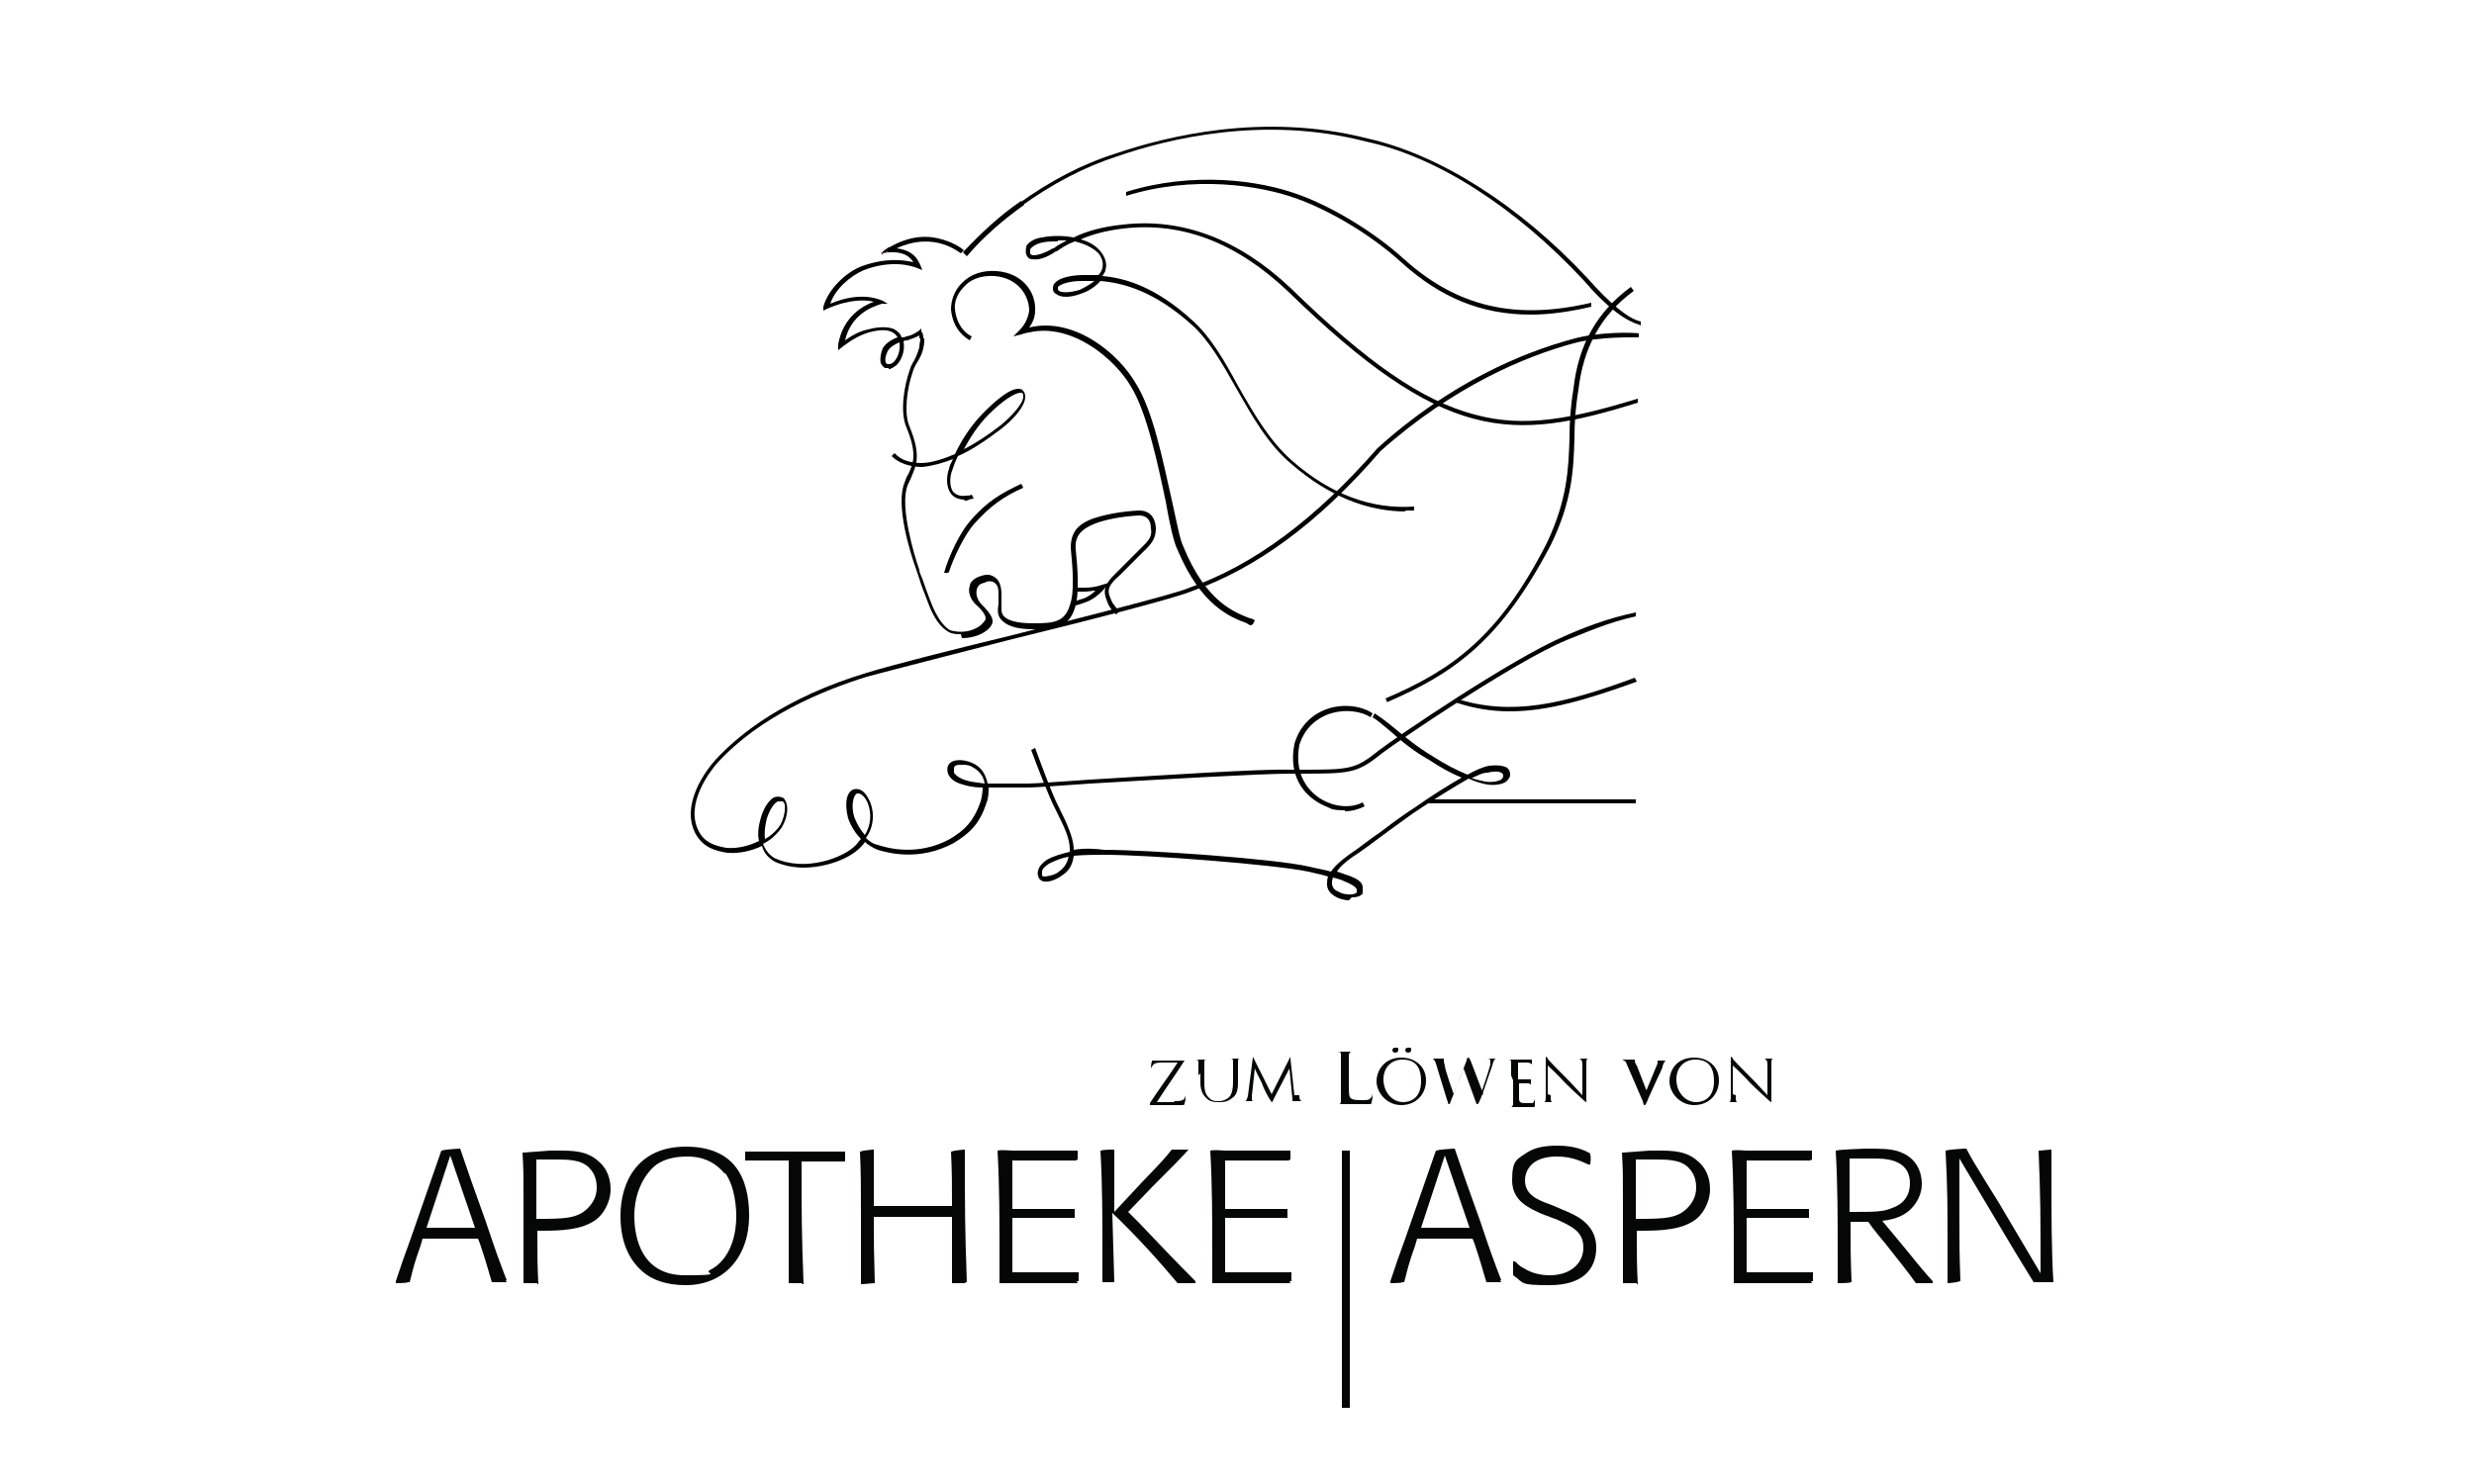 <svg xmlns="http://www.w3.org/2000/svg" viewBox="0 0 250 150"><defs><style>      .cls-1 {        fill: #050606;      }      .cls-2 {        fill: #d30240;      }    </style></defs><g><g id="Ebene_1"><g><path class="cls-1" d="M118.7,111.3c.7,0,.9-.1,1-.3,0,0,.1-.2.1-.3,0,0,0,0,0,0s0,0,0,.1c0,.2,0,.5-.1.7,0,.1,0,.2-.2.2-1.1,0-2.1,0-3.2,0s-.1,0-.1,0,0,0,0-.2c.9-1.4,1.9-2.7,2.8-4.1h-1.4c-.3,0-.7,0-.9.1-.2.1-.3.3-.4.5,0,0,0,.1,0,.1s0,0,0,0c0,0,0-.6.1-.8,0,0,0-.1,0-.1,0,0,0,0,.3,0,.6,0,.9,0,1.1,0h1.8c0,0,.1,0,.1,0s0,0,0,0c-.9,1.4-1.9,2.8-2.8,4.2h1.7Z"></path><path class="cls-1" d="M121.1,108.7c0-.9,0-1.1,0-1.3,0-.2,0-.3-.3-.3,0,0-.2,0-.2,0s0,0,0,0c0,0,0,0,.1,0,.3,0,.7,0,.7,0s.4,0,.6,0,.1,0,.1,0,0,0,0,0c0,0,0,0-.2,0-.2,0-.2.1-.2.3,0,.2,0,.4,0,1.3v.8c0,.9.2,1.2.5,1.5.3.3.6.3,1,.3s.8-.2,1-.4c.3-.3.4-.9.4-1.5v-.8c0-.9,0-1.1,0-1.3,0-.2,0-.3-.3-.3,0,0-.2,0-.2,0s0,0,0,0c0,0,0,0,.1,0,.3,0,.6,0,.7,0s.3,0,.5,0,.1,0,.1,0,0,0,0,0c0,0,0,0-.2,0-.2,0-.2.1-.2.3,0,.2,0,.4,0,1.3v.6c0,.7,0,1.4-.6,1.8-.5.4-.9.4-1.3.4s-.9,0-1.3-.4c-.3-.3-.6-.7-.6-1.6v-.9Z"></path><path class="cls-1" d="M131.3,110.7c0,.2,0,.6.3.6.2,0,.3,0,.4,0s0,0,0,0c0,0,0,0-.1,0-.1,0-.8,0-1.1,0-.1,0-.2,0-.2,0s0,0,0,0c0,0,0-.1,0-.2l-.3-3.1h0l-1.6,3.1c-.1.3-.2.3-.2.3s0,0-.2-.3c-.2-.3-.7-1.3-.7-1.4,0-.1-.8-1.6-.8-1.7h0l-.3,2.8c0,0,0,.2,0,.3s0,.2.2.2c.1,0,.2,0,.2,0s0,0,0,0c0,0,0,0-.1,0-.2,0-.5,0-.6,0s-.4,0-.5,0-.1,0-.1,0,0,0,0,0c0,0,0,0,.2,0,.2,0,.2-.3.3-.5l.5-3.9c0,0,0-.1,0-.1s0,0,0,0l1.9,3.8,1.9-3.8c0,0,0,0,0,0s0,0,0,.2l.4,3.7Z"></path><path class="cls-1" d="M136.3,109.3c0,1.1,0,1.6.2,1.7.1.1.3.2,1,.2s.8,0,1-.2c.1-.1.2-.3.2-.5,0,0,0,0,0,0s0,0,0,.1,0,.5-.1.8c0,.2,0,.2-.5.2-1.2,0-1.7,0-2.1,0s-.5,0-.8,0-.1,0-.1,0,0,0,0,0c0,0,.2,0,.2,0,.2,0,.2-.2.2-.4,0-.3,0-.9,0-1.6v-1.3c0-1.2,0-1.4,0-1.6,0-.3,0-.4-.3-.4,0,0-.2,0-.3,0s0,0,0,0c0,0,0,0,.1,0,.4,0,.9,0,.9,0s.6,0,.9,0,.1,0,.1,0,0,0,0,0c0,0-.2,0-.3,0-.2,0-.3.2-.3.4,0,.2,0,.5,0,1.6v1.4Z"></path><path class="cls-1" d="M142,106.2c0-.1,0-.3.3-.3s.3,0,.3.2-.1.3-.3.3-.3-.1-.3-.3ZM140.7,106.2c0-.1,0-.3.3-.3s.3,0,.3.2-.1.3-.3.3-.3-.1-.3-.3ZM141.6,106.9c1.4,0,2.5.9,2.5,2.3s-1,2.5-2.5,2.5-2.5-1.3-2.5-2.4.8-2.4,2.5-2.4ZM141.8,111.4c.6,0,1.8-.3,1.8-2.1s-.9-2.2-1.9-2.2-1.9.7-1.9,2,.9,2.3,2,2.3Z"></path><path class="cls-1" d="M149.6,110.7h0c.2-.6.8-2.3,1-3.1,0-.2,0-.3,0-.4s0-.2-.4-.2,0,0,0,0,0,0,.1,0c.3,0,.6,0,.6,0s.3,0,.5,0,0,0,0,0,0,0,0,0-.1,0-.2,0c-.2,0-.3.3-.4.7-.3.8-.9,2.7-1.2,3.4-.2.4-.2.5-.3.5s-.1,0-.2-.3l-1.2-3.3h0c-.2.6-1.1,2.8-1.3,3.3-.1.3-.1.3-.2.3s0,0-.2-.5l-1.1-3.6c-.1-.3-.2-.4-.3-.5,0,0-.2,0-.3,0s0,0,0,0,0,0,.1,0c.3,0,.7,0,.7,0s.3,0,.7,0,.1,0,.1,0c0,0,0,0,0,0,0,0-.2,0-.2,0,0,0,0,0,0,.1s0,.3.1.6c0,.4.8,2.6.9,2.9h0l1.3-3.4c0-.2.1-.3.2-.3s0,0,.2.3l1.3,3.4Z"></path><path class="cls-1" d="M152.7,108.7c0-.9,0-1.1,0-1.3,0-.2,0-.3-.3-.3,0,0-.2,0-.2,0s0,0,0,0c0,0,0,0,.1,0,.3,0,.7,0,.7,0s1.3,0,1.5,0c.1,0,.2,0,.3,0,0,0,0,0,0,0s0,0,0,0,0,.1,0,.3c0,0,0,.3,0,.4,0,0,0,0,0,0,0,0,0,0,0,0s0-.1,0-.2c0,0-.1-.2-.5-.2-.1,0-.8,0-.9,0s0,0,0,0v1.7s0,0,0,0c0,0,.9,0,1,0,.2,0,.2,0,.3,0,0,0,0,0,0,0s0,0,0,0,0,.1,0,.3c0,.1,0,.3,0,.4s0,.1,0,.1,0,0,0,0c0,0,0-.1,0-.2,0,0,0-.2-.3-.2-.2,0-.8,0-.9,0s0,0,0,0v.5c0,.2,0,.9,0,1,0,.4.1.5.7.5s.4,0,.6,0c.2,0,.2-.2.3-.4,0,0,0,0,0,0s0,0,0,0,0,.5,0,.6c0,.2,0,.2-.3.2-1,0-1.4,0-1.6,0s-.4,0-.6,0-.1,0-.1,0,0,0,0,0c0,0,.1,0,.2,0,.1,0,.2-.2.2-.3,0-.3,0-.7,0-1.3v-1.1Z"></path><path class="cls-1" d="M156.7,110.7c0,.5,0,.7.2.7.1,0,.3,0,.3,0s0,0,0,0c0,0,0,0-.1,0-.4,0-.6,0-.7,0s-.3,0-.6,0-.1,0-.1,0,0,0,0,0c0,0,.2,0,.3,0,.2,0,.2-.2.2-.8v-3.5c0-.2,0-.3,0-.3s.2.1.2.2c0,.1,1,1.1,2,2.1.6.6,1.3,1.4,1.5,1.6v-3.1c0-.4-.1-.5-.3-.6-.1,0-.3,0-.3,0s0,0,0,0c0,0,0,0,.1,0,.3,0,.6,0,.7,0s.3,0,.5,0,.1,0,.1,0,0,0,0,0,0,0-.2,0c-.2,0-.2.2-.2.5v3.5c0,.4,0,.4,0,.4s-.1,0-.5-.4c0,0-1-.9-1.7-1.6-.7-.8-1.5-1.5-1.7-1.7v2.9Z"></path><path class="cls-1" d="M166.1,110.8c.4-.8,1.2-2.9,1.4-3.3,0,0,0-.2,0-.2s0-.1,0-.1c0,0-.2,0-.2,0s0,0,0,0,0,0,.1,0c.3,0,.5,0,.6,0s.3,0,.5,0,.1,0,.1,0,0,0,0,0-.2,0-.3,0c0,0-.2.2-.3.6,0,.2-.4.9-.7,1.6-.4.9-.7,1.5-.8,1.8-.2.4-.2.5-.3.5s-.1,0-.2-.4l-1.6-3.7c-.1-.3-.2-.4-.5-.5,0,0-.2,0-.2,0s0,0,0,0c0,0,0,0,.2,0,.3,0,.7,0,.7,0s.3,0,.6,0,.2,0,.2,0,0,0,0,0c0,0-.2,0-.2,0,0,0,0,0,0,.1,0,0,0,.3.2.5l1.2,3.1Z"></path><path class="cls-1" d="M171.2,106.9c1.4,0,2.5.9,2.5,2.3s-1,2.5-2.5,2.5-2.5-1.3-2.5-2.4.7-2.4,2.5-2.4ZM171.4,111.4c.6,0,1.8-.3,1.8-2.1s-.9-2.2-1.9-2.2-1.9.7-1.9,2,.9,2.3,2,2.3Z"></path><path class="cls-1" d="M175.4,110.7c0,.5,0,.7.2.7.1,0,.3,0,.3,0s0,0,0,0c0,0,0,0-.1,0-.4,0-.6,0-.7,0s-.3,0-.6,0-.1,0-.1,0,0,0,0,0c0,0,.2,0,.3,0,.2,0,.2-.2.2-.8v-3.5c0-.2,0-.3,0-.3s.2.1.2.2c0,.1,1,1.1,2,2.1.6.6,1.3,1.4,1.5,1.6v-3.1c0-.4-.1-.5-.3-.6-.1,0-.3,0-.3,0s0,0,0,0c0,0,0,0,.1,0,.3,0,.6,0,.7,0s.3,0,.5,0,.1,0,.1,0,0,0,0,0,0,0-.2,0c-.2,0-.2.2-.2.5v3.5c0,.4,0,.4,0,.4s-.1,0-.5-.4c0,0-1-.9-1.7-1.6-.7-.8-1.5-1.5-1.7-1.7v2.9Z"></path><path class="cls-1" d="M51.2,129.6h-1.4s-.1,0-.1,0c-.5-1.7-.6-2.1-1.2-3.9l-.2-.5h-5.6s-.2.7-.2.7c-.6,1.7-.7,2.1-1.1,3.7h-.2c0,.1-1.2.1-1.2.1v-.2c.6-1.8.8-2.4,1.5-4.3l3.1-8.9h.1c0-.1,1.7-.2,1.7-.2h.1c0,0,1.1,3.2,1.1,3.2l1.5,4.2c1,3,1.3,3.8,2.1,5.9h-.1ZM43.1,124.1c.8,0,1.5,0,2.3,0s1.7,0,2.6,0l-2.5-7.3-2.4,7.3Z"></path><path class="cls-1" d="M54.3,129.7h-1.3s-.1,0-.1,0c0-1.2,0-1.9,0-3s0-4.8,0-5.7c0-2.5,0-2.6-.1-4.5h.1c0,0,2.7-.2,2.7-.2h.7c1.6,0,3,0,4.2,1.1.6.5,1.2,1.4,1.2,2.8s-.8,2.6-1.5,3.1c-1.4,1-3.4,1.1-5.4,1.1h-.5c0,2.7,0,3.4.1,5.4h-.1ZM54.2,123.2c2.9,0,4.3,0,5.4-1.3.5-.6.7-1.2.7-1.9,0-1.1-.5-1.7-.8-2-.8-.8-2.2-.8-3.3-.8s-.8,0-1.2,0h-.8v6Z"></path><path class="cls-1" d="M69.3,129.9c-1.9,0-3.4-.5-4.4-1.4-1.6-1.4-2.2-3.4-2.2-5.6,0-3.5,1.8-7,6.6-7s6.4,3,6.4,7-2.4,7-6.4,7ZM73.2,118.6c-1.4-1.7-3.2-1.7-3.8-1.7-1.5,0-2.6.4-3.3,1-.9.8-2,2.5-2,5s.9,6,5.1,6,1.9-.2,2.5-.5c1.8-.9,2.7-3,2.7-5.5,0-.7-.1-2.9-1.1-4.3Z"></path><path class="cls-1" d="M81,129.7h-1.2s-.1,0-.1,0c0-2,0-4,0-6s0-4.3,0-6.4h-4.3c0,0-.1,0-.1,0v-.9c0,0,.2,0,.2,0h2.1c0,0,4.8,0,4.8,0h2.9c0,0,.1,0,.1,0v1c0,0-.2,0-.2,0-1.5,0-2,0-4.2,0,0,5.6,0,7,.2,12.4h-.1Z"></path><path class="cls-1" d="M97.5,129.7h-1.2s-.1,0-.1,0v-6.7c-1.2,0-2.4,0-3.5,0s-2.4,0-4.4,0c0,2.7,0,3.3.1,6.7h-.1c0,0-1.2.1-1.2.1h-.1c0-3,0-4.8,0-6.9,0-3.2,0-4.2-.1-6.5h.1c0-.1,1.2-.2,1.2-.2h.1v5.7c3.2,0,4.1,0,7.9,0,0-2.6,0-3.2-.1-5.5h.1c0-.1,1.2-.2,1.2-.2h.1c0,6.2,0,7.7.2,13.4h-.1Z"></path><path class="cls-1" d="M108.9,129.7h-7.8c0,0-.1,0-.1,0,0-1.2,0-2,0-3,0-3.5,0-6.9-.2-10.4h.1c0-.1,1.4,0,1.4,0h6.5s.1,0,.1,0v.9c0,0-.2.1-.2.1h-5.3c0,0-1.1,0-1.1,0v4.9h6.2s.1,0,.1,0v.9s-.2,0-.2,0c-.8,0-1.3,0-2.1,0s-1.4,0-2.1,0h-1.9v5.5h6.7c0,0,0,0,0,0v.9c0,0-.2,0-.2,0Z"></path><path class="cls-1" d="M112.7,129.6h-1.2s-.1,0-.1,0c0-1.3,0-2,0-3,0-3.4,0-6.9-.2-10.3h.1c0-.1,1.2-.1,1.2-.1h.1v6.3l2.7-2.9c2.2-2.3,2.4-2.5,3.1-3.4h.2c0,0,1.5,0,1.5,0h0c-1,1.1-1.2,1.3-3.7,3.8l-2.4,2.5,1.1,1.1c1.9,2,3.8,4,5.7,5.9v.2h-.9c-.2,0-.5,0-.7,0h-.2c-2.1-2.5-4.3-4.9-6.6-7.1l.2,7h-.1Z"></path><path class="cls-1" d="M130.4,129.7h-7.8c0,0-.1,0-.1,0,0-1.2,0-2,0-3,0-3.5,0-6.9-.2-10.4h.1c0-.1,1.4,0,1.4,0h6.5s.1,0,.1,0v.9c0,0-.2.1-.2.1h-5.3c0,0-1.1,0-1.1,0v4.9h6.2s.1,0,.1,0v.9s-.2,0-.2,0c-.8,0-1.3,0-2.1,0s-1.4,0-2.1,0h-1.9v5.5h6.7c0,0,0,0,0,0v.9c0,0-.2,0-.2,0Z"></path><path class="cls-1" d="M151.7,129.6h-1.4s-.1,0-.1,0c-.5-1.7-.6-2.1-1.2-3.9l-.2-.5h-5.6s-.2.7-.2.7c-.6,1.7-.7,2.1-1.1,3.7h-.2c0,.1-1.2.1-1.2.1v-.2c.6-1.8.8-2.4,1.5-4.3l3.1-8.9h.1c0-.1,1.7-.2,1.7-.2h.1c0,0,1.1,3.2,1.1,3.2l1.5,4.2c1,3,1.3,3.8,2.1,5.9h-.1ZM143.6,124.1c.8,0,1.5,0,2.3,0s1.7,0,2.6,0l-2.5-7.3-2.4,7.3Z"></path><path class="cls-1" d="M153.2,127.6c.2.2.4.4.8.6.8.5,1.7.7,2.6.7,2.1,0,3.4-1.2,3.4-2.8s-1.1-2.1-2.6-2.8l-1.6-.6c-1.3-.6-3-1.3-3-3.4s.5-2.1,1.5-2.8c.9-.6,2.1-.7,3.1-.7,1.8,0,2.8.5,3.3.8v.2c.1,0,0,.9,0,.9h-.2c-.7-.3-1.6-.8-3.2-.8-2.8,0-3.2,1.7-3.2,2.4,0,1.5,1.3,2,2.7,2.5l1.4.6c1.2.5,3.1,1.4,3.1,3.7s-1.5,3.8-4.7,3.8-2.5-.2-3.7-1v-.2c0,0,0-1.2,0-1.2h.2Z"></path><path class="cls-1" d="M165.4,129.7h-1.3s-.1,0-.1,0c0-1.2,0-1.9,0-3s0-4.8,0-5.7c0-2.5,0-2.6-.1-4.5h.1c0,0,2.7-.2,2.7-.2h.7c1.6,0,3,0,4.2,1.1.6.5,1.2,1.4,1.2,2.8s-.8,2.6-1.5,3.1c-1.4,1-3.4,1.1-5.4,1.1h-.5c0,2.7,0,3.4.1,5.4h-.1ZM165.3,123.2c2.9,0,4.3,0,5.4-1.3.5-.6.7-1.2.7-1.9,0-1.1-.5-1.7-.8-2-.8-.8-2.2-.8-3.3-.8s-.8,0-1.2,0h-.8v6Z"></path><path class="cls-1" d="M183.1,129.7h-7.8c0,0-.1,0-.1,0,0-1.2,0-2,0-3,0-3.5,0-6.9-.2-10.4h.1c0-.1,1.4,0,1.4,0h6.5s.1,0,.1,0v.9c0,0-.2.1-.2.1h-5.3c0,0-1.1,0-1.1,0v4.9h6.2s.1,0,.1,0v.9s-.2,0-.2,0c-.8,0-1.3,0-2.1,0s-1.4,0-2.1,0h-1.9v5.5h6.7c0,0,0,0,0,0v.9c0,0-.2,0-.2,0Z"></path><path class="cls-1" d="M188.4,116.1c1.7,0,2.6,0,3.5.3,2.3.8,2.3,2.9,2.3,3.3,0,1-.5,1.9-1.1,2.5-.9.9-2.1,1.1-2.9,1.2l1.5,1.8c.5.6.9,1.1,1.4,1.7.3.4,1.8,2.2,2.2,2.6v.2h-.7c-.3,0-.5,0-.8,0h-.2c-1-1.4-1.2-1.6-3-3.9-1.5-1.8-1.6-2-1.8-2.3h-1.8c0,2.7,0,3.4.1,6.1h-.1c0,.1-1.2.1-1.2.1h-.1c0-1.4,0-2,0-3.1,0-3.4,0-6.9-.2-10.3h.1c0-.1,2.9-.2,2.9-.2ZM186.9,122.5c2.5,0,3.4,0,4.3-.4.6-.2,1.8-.8,1.8-2.5,0-2.5-2.6-2.5-3.7-2.5s-1.5,0-2.4,0v5.4Z"></path><path class="cls-1" d="M207.5,129.6h-1.8s-.2,0-.2,0c-.3-.5-.8-1.3-1.9-3.1l-5.6-9.4c0,1.9,0,3.8,0,5.7,0,3.3,0,3.7.1,6.7h-.1c0,.1-1.1.2-1.1.2h-.1c0-1.5,0-3,0-4.4,0-3.1,0-5.3-.2-9h.1c0-.1,1.8-.2,1.8-.2h.2c.4.7.4.8.9,1.6.6,1,1.4,2.3,2.4,3.9l4.2,7.1c0-6,0-7.5-.2-12.4h.1c0,0,1.1-.1,1.1-.1h.1c0,1.1,0,1.9,0,3.1,0,3.2,0,7.2.2,10.3h-.1Z"></path><rect class="cls-1" x="135.6" y="116.3" width=".8" height="26"></rect><path d="M136.3,91c-.5,0-1.1-.2-1.4-.4-.5-.3-.8-.7-.8-1.2,0-.3,0-.5.1-.8-.6-.2-1.2-.3-2-.5-3.3-.7-16.1-1.7-20.6-1.7h0c-.8,0-2,0-3.1.1-.1.8-.4,1.5-1.2,2-.4.3-1.2.7-1.8.6-.2,0-.4-.2-.5-.3-.1-.2-.2-.5-.1-.8.1-.5.6-.9.9-1.1.7-.4,1.5-.6,2.3-.8,0,0,0-.2,0-.3,0-1.1-.6-2.3-1.4-3.9-.7-1.3-2.1-5-2.5-6.1l.4-.2c.3.8,1.7,4.7,2.4,6,.8,1.6,1.4,2.9,1.5,4.1,0,0,0,.1,0,.2,1.2-.2,2.3-.1,3.1,0h0c4.4,0,17.3.9,20.7,1.7.8.2,1.5.3,2.2.5.4-.6,1-1.1,1.8-1.7.8-.5,2-1.5,3.2-2.3,1.3-1,2.7-2,3.5-2.5,1.7-1.2,3.3-2.2,4.7-3-1-.4-2.1-1-3.3-1.8-1.6-.9-2.8-1.9-3.8-2.8-.7-.6-1.4-1.2-1.9-1.5l.2-.4c.6.4,1.3.9,2,1.5,1.1.9,2.3,1.9,3.8,2.8,1.4.9,2.6,1.5,3.6,1.9.9-.5,1.6-.8,2.2-.9.9-.1,1.4,0,1.8.2.2.2.3.4.3.7h0c0,.3-.2.5-.4.7-.4.3-1.2.4-1.9.3-.6-.1-1.2-.3-1.9-.6-1.4.8-3.2,1.9-5,3.1-.8.5-2.1,1.5-3.5,2.5-1.2.9-2.4,1.8-3.2,2.3-.7.5-1.3,1-1.6,1.5.4.1.8.3,1.2.4.8.3,1.3.6,1.4,1.1,0,.2,0,.5,0,.7-.2.3-.6.4-1.1.4ZM134.7,88.7c-.1.2-.1.4-.1.6,0,.4.3.7.6.8.6.4,1.7.4,1.9.1,0-.2,0-.3,0-.3-.1-.3-.7-.6-1.2-.8-.4-.2-.8-.3-1.2-.4ZM108,86.6c-.7.1-1.4.4-2,.7-.3.2-.7.5-.7.8,0,.1,0,.3,0,.4,0,0,.1.1.2.1.4,0,1.2-.2,1.5-.5.6-.4.9-1,1-1.6ZM148.6,78.6c.5.2,1,.3,1.5.4.6.1,1.2,0,1.6-.2,0,0,.2-.2.2-.3,0-.2,0-.3-.2-.4-.2-.1-.5-.2-1.4,0-.5,0-1,.3-1.7.6Z"></path><g><path class="cls-2" d="M89,25.6c.3-.3.7-.5.9-.6.3-.1.5.2.3.4-.1,0-.8,0-1.2.1Z"></path><path d="M89.1,25.8v-.2c.2-.3.6-.5.7-.6h0c.2,0,.4,0,.5,0,.1.1,0,.4,0,.5h0s0,0,0,0c0,0,0,0-.1,0-.2,0-.7,0-1,.1ZM90,25.2s0,0,0,0h0c0,0-.2.1-.4.3.2,0,.4,0,.6,0,0,0,0,0,0,0,0,0,0-.1,0-.2,0,0,0,0-.1,0Z"></path></g><path d="M97.6,25.8l-.3-.3c1.9-2,3.7-3.7,5.9-5.2l.3.4c-2.1,1.5-4,3.1-5.8,5.2Z"></path><path d="M165.6,32.8c-1.4-.4-3.3-1.8-5.6-4.5-6.8-7.3-14.8-12.5-22-14-10.4-2.7-20.2-.2-25.1,1.5-3.4,1.1-6.6,2.8-9.8,5.1-1.5,1-3.1,2.6-3.9,3.3l-.4.4h-.2c0-.1,0-.2-.1-.2l.2-.2h0s.3-.3.3-.3c.8-.7,2.4-2.3,3.9-3.3,3.2-2.3,6.4-4,9.9-5.1,5-1.7,14.9-4.2,25.4-1.5,7.2,1.6,15.3,6.7,22.2,14.1,2.3,2.6,4.1,4.1,5.4,4.4v.4Z"></path><path d="M89.8,37.2c0,0-.2,0-.3,0-.2,0-.4-.3-.5-.5-.1-.4,0-1,.2-1.5.3-.5.9-.9,1.5-1.1-.1-.2-.3-.4-.5-.5-.5-.3-1.3-.3-2.4,0-1,.3-1.8.8-2.6,1.4l-.5.4v-.6c.5-2.8,2.5-3.9,3.6-4.3-.8-.2-2.4-.3-4.7.7l-.4.2v-.4c.5-1.8,2.3-3.5,3.9-4.1,2.5-.9,4.3-.6,5.2-.4-.4-.6-1-1.1-2.6-1v-.4c2.3-1.4,4.2-1.3,5.5-.9,1.4.4,2.1,1,2.2,1.1l-.3.3c-.1,0-2.6-2.3-6.5-.5,1.6.2,2.1,1,2.4,1.7l.2.5-.5-.2c-.5-.2-2.5-.9-5.4.2-1.4.6-2.9,1.9-3.4,3.4,3.3-1.4,5.2-.3,5.3-.3l.5.3h-.6c-.1.1-3,.6-3.7,3.7.7-.5,1.4-.9,2.3-1.1,1.1-.3,2.1-.3,2.7,0,.3.2.6.4.7.8.2,0,.3,0,.5-.1.6-.1,1-.4,1.3-.6l.2-.2v.3c.2.2.2.5.2.7h-.4c0,0,0-.2,0-.3-.3.2-.7.3-1.2.5-.1,0-.3,0-.4.1.2,1.1-.3,2-.7,2.4-.3.2-.5.4-.8.4ZM90.9,34.6c-.5.2-1,.5-1.2.9-.2.4-.3.8-.2,1.1,0,.1.1.2.2.2.2,0,.4,0,.6-.2.4-.4.7-1.1.6-2Z"></path><path d="M126.4,63.2c-.1,0-.3-.1-.4-.2-1.6-.6-4.6-1.7-7-7.4-.4-.8-.8-2.6-1.2-4.9-.8-3.8-1.9-9-3.5-11.6-1.6-2.8-6-6.5-10.3-5.5-.2,0-.8.2-.8.2l-.8.2.6-.6c.6-.6.9-1.3,1-2,0-1.5-1.1-3.3-3.5-3.5-1.6-.1-2.6.5-3.1,1.1-.7.7-1,1.6-.9,2.3.2,1.7,1.2,2.5,1.7,2.7l-.2.4c-.5-.3-1.7-1.1-1.9-3.1,0-.9.3-1.9,1.1-2.7.9-.9,2.1-1.3,3.5-1.2,2.7.2,4,2.2,3.9,4,0,.7-.3,1.3-.6,1.7,0,0,0,0,0,0,4.6-1.1,9.1,2.7,10.8,5.7,1.7,2.7,2.7,7.7,3.6,11.7.5,2.2.8,4,1.2,4.8,2.3,5.6,5.2,6.6,6.7,7.2.2,0,.3.1.5.2l-.2.4Z"></path><path d="M135.9,81.9c-.6,0-1.2,0-1.7-.3-2.1-.8-4.1-2.8-3.4-6.4.6-2.1,2.1-3.1,3.2-3.5,1.6-.6,3.5-.4,4.7.4l-.2.4c-.9-.6-2.6-.9-4.3-.3-1,.4-2.3,1.2-2.9,3.1-.6,3.3,1.2,5.2,3.1,5.9,1.1.4,2.4.4,3.3-.1l.2.4c-.6.3-1.3.5-2,.5Z"></path><path d="M81.3,87.7c-1.1,0-2.1-.2-3-.6-.7-.4-1.1-.9-1.3-1.6-1,.5-2.3.8-3.5.7-1.2-.2-2.4-.5-3.2-1.9-1.6-3,1.1-6.5,2-7.5,2.4-2.6,7-6.3,15.3-8.8,2.6-.8,8.5-2.3,14.7-3.8,8.2-2.1,16.6-4.2,17.9-4.8,6.5-2.3,12.7-6.9,19-14.1h0c7.4-6.7,14.8-9.7,19.6-11,2.7-.8,6.3-.7,6.8-.6v.4c-.5,0-4-.1-6.6.6-4.8,1.3-12.1,4.3-19.5,10.9-6.3,7.3-12.6,11.9-19.2,14.2-1.4.6-9.8,2.8-18,4.8-6.2,1.6-12.1,3.1-14.7,3.8-4.5,1.4-10.8,4-15.1,8.7-.8.9-3.3,4.2-1.9,6.9.6,1.2,1.7,1.5,2.8,1.7,1.1.1,2.3-.2,3.3-.7-.2-.8,0-1.7.2-2.4.3-1,.8-1.7,1.3-2,.3-.1.6-.1.8,0,.2,0,.4.3.5.7.2.8-.2,2-.7,2.6-.4.5-.9,1-1.7,1.4.2.5.5,1,1.1,1.4,3.1,1.5,7.1,0,8.3-1.3.2-.2.3-.4.5-.6-.8-.8-1.2-1.8-1.3-2.1-.3-1.2-.3-2.5.5-2.9,1-.3,1.5.8,1.7,1.2.5,1.2.4,2.6-.4,3.7.3.3.7.6,1.2.7.9.3,4,1.2,7.3-.6,1.5-.9,2.4-1.8,3.1-3.8.1-.4.2-.9.2-1.4-1,0-1.7-.2-2-.3-.8-.2-1.3-.6-1.5-1.1-.1-.3-.1-.6,0-.8.3-.7,1.5-.7,2.4-.3,1,.4,1.4,1.2,1.6,2.1,1.2,0,2.7,0,4.1,0,.8,0,3.2-.2,6.3-.4,6.8-.4,17.1-1.1,20.2-1h.8c5.3,0,5.7,0,8.2-2,1.7-1.3,13.3-9.2,18.7-11.5,1.8-.8,4.3-1.8,7.2-2.4v.4c-2.8.6-5.2,1.7-7,2.4-5.3,2.2-17,10.2-18.6,11.4-2.6,2.1-3.2,2.1-8.5,2.1h-.8c-3.1,0-13.4.6-20.2,1-3.1.2-5.5.4-6.3.4-1.3,0-2.8,0-4,0,0,.5,0,1-.2,1.5-.7,2.2-1.7,3.1-3.3,4.1-3.5,1.9-6.7,1-7.7.7-.5-.2-1-.5-1.3-.8-.1.2-.3.4-.5.6-1.1,1.1-3.4,2-5.8,2ZM78.8,81c0,0-.2,0-.2,0-.4.2-.8.8-1.1,1.7-.1.4-.3,1.2-.2,2.1.6-.3,1.1-.8,1.4-1.2.4-.5.7-1.6.6-2.2,0-.2-.1-.3-.2-.4,0,0-.1,0-.2,0ZM86.8,80.2c0,0-.1,0-.2,0-.4.2-.6,1.3-.3,2.3.1.3.4,1.1,1.1,1.9.6-1,.7-2.1.3-3.2-.4-.9-.8-1-1-1ZM97.2,77.3c-.4,0-.7,0-.8.3,0,.2,0,.3,0,.5.2.3.6.6,1.3.8.3.1,1,.2,1.8.3-.1-.7-.5-1.3-1.3-1.7-.3-.2-.7-.2-1.1-.2Z"></path><path d="M142.1,51.7c-4,0-7.9-1.6-11.6-4.8-2.4-2-4-4.9-5.6-7.7-1.4-2.5-2.8-4.9-4.5-6.4-3.8-3.4-6.9-4.2-9.2-4.4-.6.7-1.4,1.1-2,1.3-1.1.4-2,.4-2.5,0-.2-.1-.3-.3-.3-.5,0-.2,0-.4.2-.6.6-.7,2.3-.8,2.8-.8.5,0,1,0,1.6,0,.2-.2.3-.4.4-.7.1-.5,0-1-.4-1.5-.6-.6-1.5-1-2.4-1.2-.8.3-1.4.7-1.8,1h-.1c-1,.7-1.8.9-2.4.8-.3,0-.5-.2-.6-.5-.1-.3,0-.6,0-.8.2-.4.8-.8,1.6-.9,1-.2,2.1-.2,3.2,0,1.2-.6,2.9-1.1,5-1.3,6-.7,11.7,1.5,16.9,6.4,7.8,7.6,13.3,11.4,18.6,12.8,5.1,1.4,9.9.4,16.5-1.6v.4c-12.8,4-19.6,4.1-35.4-11.3-5.2-4.9-10.7-7-16.6-6.3-1.7.2-3.2.6-4.3,1.1.8.2,1.5.6,2,1.2.5.6.7,1.3.5,1.9,0,.2-.2.4-.3.6,2.3.2,5.4,1.1,9.1,4.5,1.8,1.6,3.2,4,4.6,6.6,1.6,2.8,3.2,5.6,5.5,7.6,3.9,3.4,8,4.9,12.3,4.6v.4c-.3,0-.7,0-1,0ZM109.3,28.4c-1.2,0-2.1.3-2.4.6,0,0,0,.2,0,.2,0,0,0,.1.1.2.3.2,1.1.2,2.1-.1.4-.2,1-.5,1.5-.9-.4,0-.9,0-1.2,0ZM106.9,24.4c-.5,0-1.1,0-1.5.1-.6.1-1.1.4-1.3.7,0,.1,0,.3,0,.4,0,.1.2.2.3.2.2,0,.8,0,2-.7h.1c.3-.3.8-.5,1.3-.8-.3,0-.6,0-.9,0Z"></path><path d="M97.1,64.1c-.4,0-.8,0-1.2-.2h0c-.9-.5-1.6-1.5-2.2-3.2-.3-.8-.6-1.5-.8-2.2-.1-.3-.2-.6-.3-.9-.7-1.9-2.1-6.6-1.2-8.8.1-.3.2-.6.4-.9.5-1.1.9-2-.2-4.7-.7-1.6-.2-4.3.3-5.7.1-.4.3-.8.5-1.1.2-.4.4-.9.5-1.3,0-.3.1-.6.1-.9h.4c0,.3,0,.6-.1,1-.1.5-.3.9-.6,1.4-.2.3-.4.7-.5,1.1-.5,1.4-.9,4-.3,5.4,1.2,2.9.7,3.9.2,5.1-.1.3-.3.6-.4.9-.8,2.1.7,7.1,1.2,8.5,0,.3.2.6.3.9.2.6.5,1.4.8,2.2.6,1.6,1.3,2.6,2,3,1,.3,2.2.2,3.1-.5.3-.3.5-.5.5-.7,0-.3-.3-.8-1-1.4-.6-.6-.8-1.3-.6-1.9,0-.3.4-.8,1.2-1,.6-.2,1-.1,1.4.2.4.3.6.9.6,1.7,0,.3,0,.5,0,.8,0,.8-.1,1.2.5,1.6.8.5,2.2.5,2.9.5,2,0,3-.2,3.5-1.8.5-1.3.3-3.8.1-5.8,0-1.5.6-2.4,2.3-3,1.2-.4,2.7-.7,4.6-.8h0c1,0,1.6.6,1.7,1.7,0,.7-.1,1.3-.9,2.1-.6.6-1.1,1.1-1.5,1.5-.4.4-.8.8-1.2,1.2-1.5,1.3-1.3,1.7-.8,2.8.2.3.6.8.7.9l-.3.3c-.2-.1-.6-.6-.8-1-.5-1.2-.7-1.8.9-3.3.5-.5.8-.8,1.2-1.2.4-.4.9-.9,1.5-1.5.7-.7.8-1.1.7-1.7,0-.8-.4-1.3-1.2-1.3-1.8.1-3.3.4-4.4.8-1.5.6-2.1,1.3-2,2.6.2,2,.4,4.6-.1,6-.6,1.9-1.9,2-3.9,2.1-.8,0-2.2,0-3.1-.6-.9-.6-.8-1.2-.7-2,0-.2,0-.5,0-.7,0-.7,0-1.1-.4-1.4-.3-.2-.7-.2-1,0-.5.1-.7.3-.8.7-.1.4,0,1,.5,1.5.8.8,1.1,1.3,1.1,1.7,0,.4-.4.8-.7,1-.7.5-1.6.7-2.4.7Z"></path><rect x="144.3" y="80.8" width="21" height=".4"></rect><path d="M97.5,50.5c-.6,0-1.1-.2-1.4-.6-.6-.8-.4-2-.2-2.5,0-.2.2-.6.4-1-1,.4-2.1.7-3.1.8-1.3,0-2.4-.4-3.1-1.1l.3-.3c.6.7,1.6,1,2.7,1,1,0,2.2-.4,3.4-.9.6-1.3,1.6-2.9,2.9-4.2.7-.7,2.9-2.9,3.9-2.3h0c.2.2.3.4.3.7,0,1-1.3,2.4-2.5,3.3-1.2.9-2.7,2-4.3,2.7-.3.6-.5,1.2-.6,1.5-.2.5-.3,1.5.1,2.1.3.3.7.5,1.3.4.2,0,.4,0,.6-.1l.2.4c-.2,0-.5.1-.7.2-.1,0-.2,0-.3,0ZM103.1,39.7c-.5,0-1.7.7-3.2,2.2-1.1,1.1-1.9,2.4-2.5,3.5,1.2-.6,2.4-1.4,3.7-2.4,1.1-.9,2.3-2.2,2.3-2.9,0-.1,0-.3-.1-.4,0,0-.1,0-.2,0Z"></path><path d="M95.8,57.9h-.4c.5-1.8,1.7-4.2,2.6-5.2,1.7-2,3.1-2.8,5.2-3.8l.2.4c-2,.9-3.3,1.8-5,3.7-.8.9-2,3.2-2.5,4.8Z"></path><path d="M154.7,31.8c-5,0-9.1-1.7-13-5.2-3.5-3.2-7.8-5.5-10.6-6.5-3.8-1.4-10.6-2.4-17.3-.3v-.4c6.7-2.1,13.5-1.2,17.5.3,2.8,1,7.2,3.4,10.7,6.6,5.3,4.7,11.1,6.1,18.8,4.3v.4c-2.1.5-4.2.8-6.1.8Z"></path><path d="M152.5,71.9c-1.8,0-3.6-.3-5.4-.9v-.4c5.6,1.8,10.8.6,18.1-2.1l.2.4c-5,1.8-9,3-12.8,3Z"></path><path d="M140.2,71l-.2-.4c6.8-2.9,11.5-6.3,16.3-15.7,2.1-4.4,2.2-7.6,2.3-10.6,0-1.6.1-3.2.4-5,.5-4.5,2.4-7.8,5.8-10.3l.3.4c-3.3,2.4-5.1,5.7-5.6,10-.3,1.8-.4,3.4-.4,4.9-.1,3.1-.2,6.3-2.4,10.8-5,9.5-9.6,12.9-16.6,15.9Z"></path><path d="M108.2,61.2v-.4c.6,0,.8-.2,1.3-.3h0c.5-.2.9-.5,1.2-.8-.3,0-.7.1-1.1.1-.4,0-.8,0-1.2,0v-.4c.4,0,.8,0,1.2,0,1.1,0,1.8-.3,1.8-.3l.7-.2-.5.6s-.9,1.1-2,1.4h0c-.5.2-.8.3-1.5.4Z"></path></g></g></g></svg>